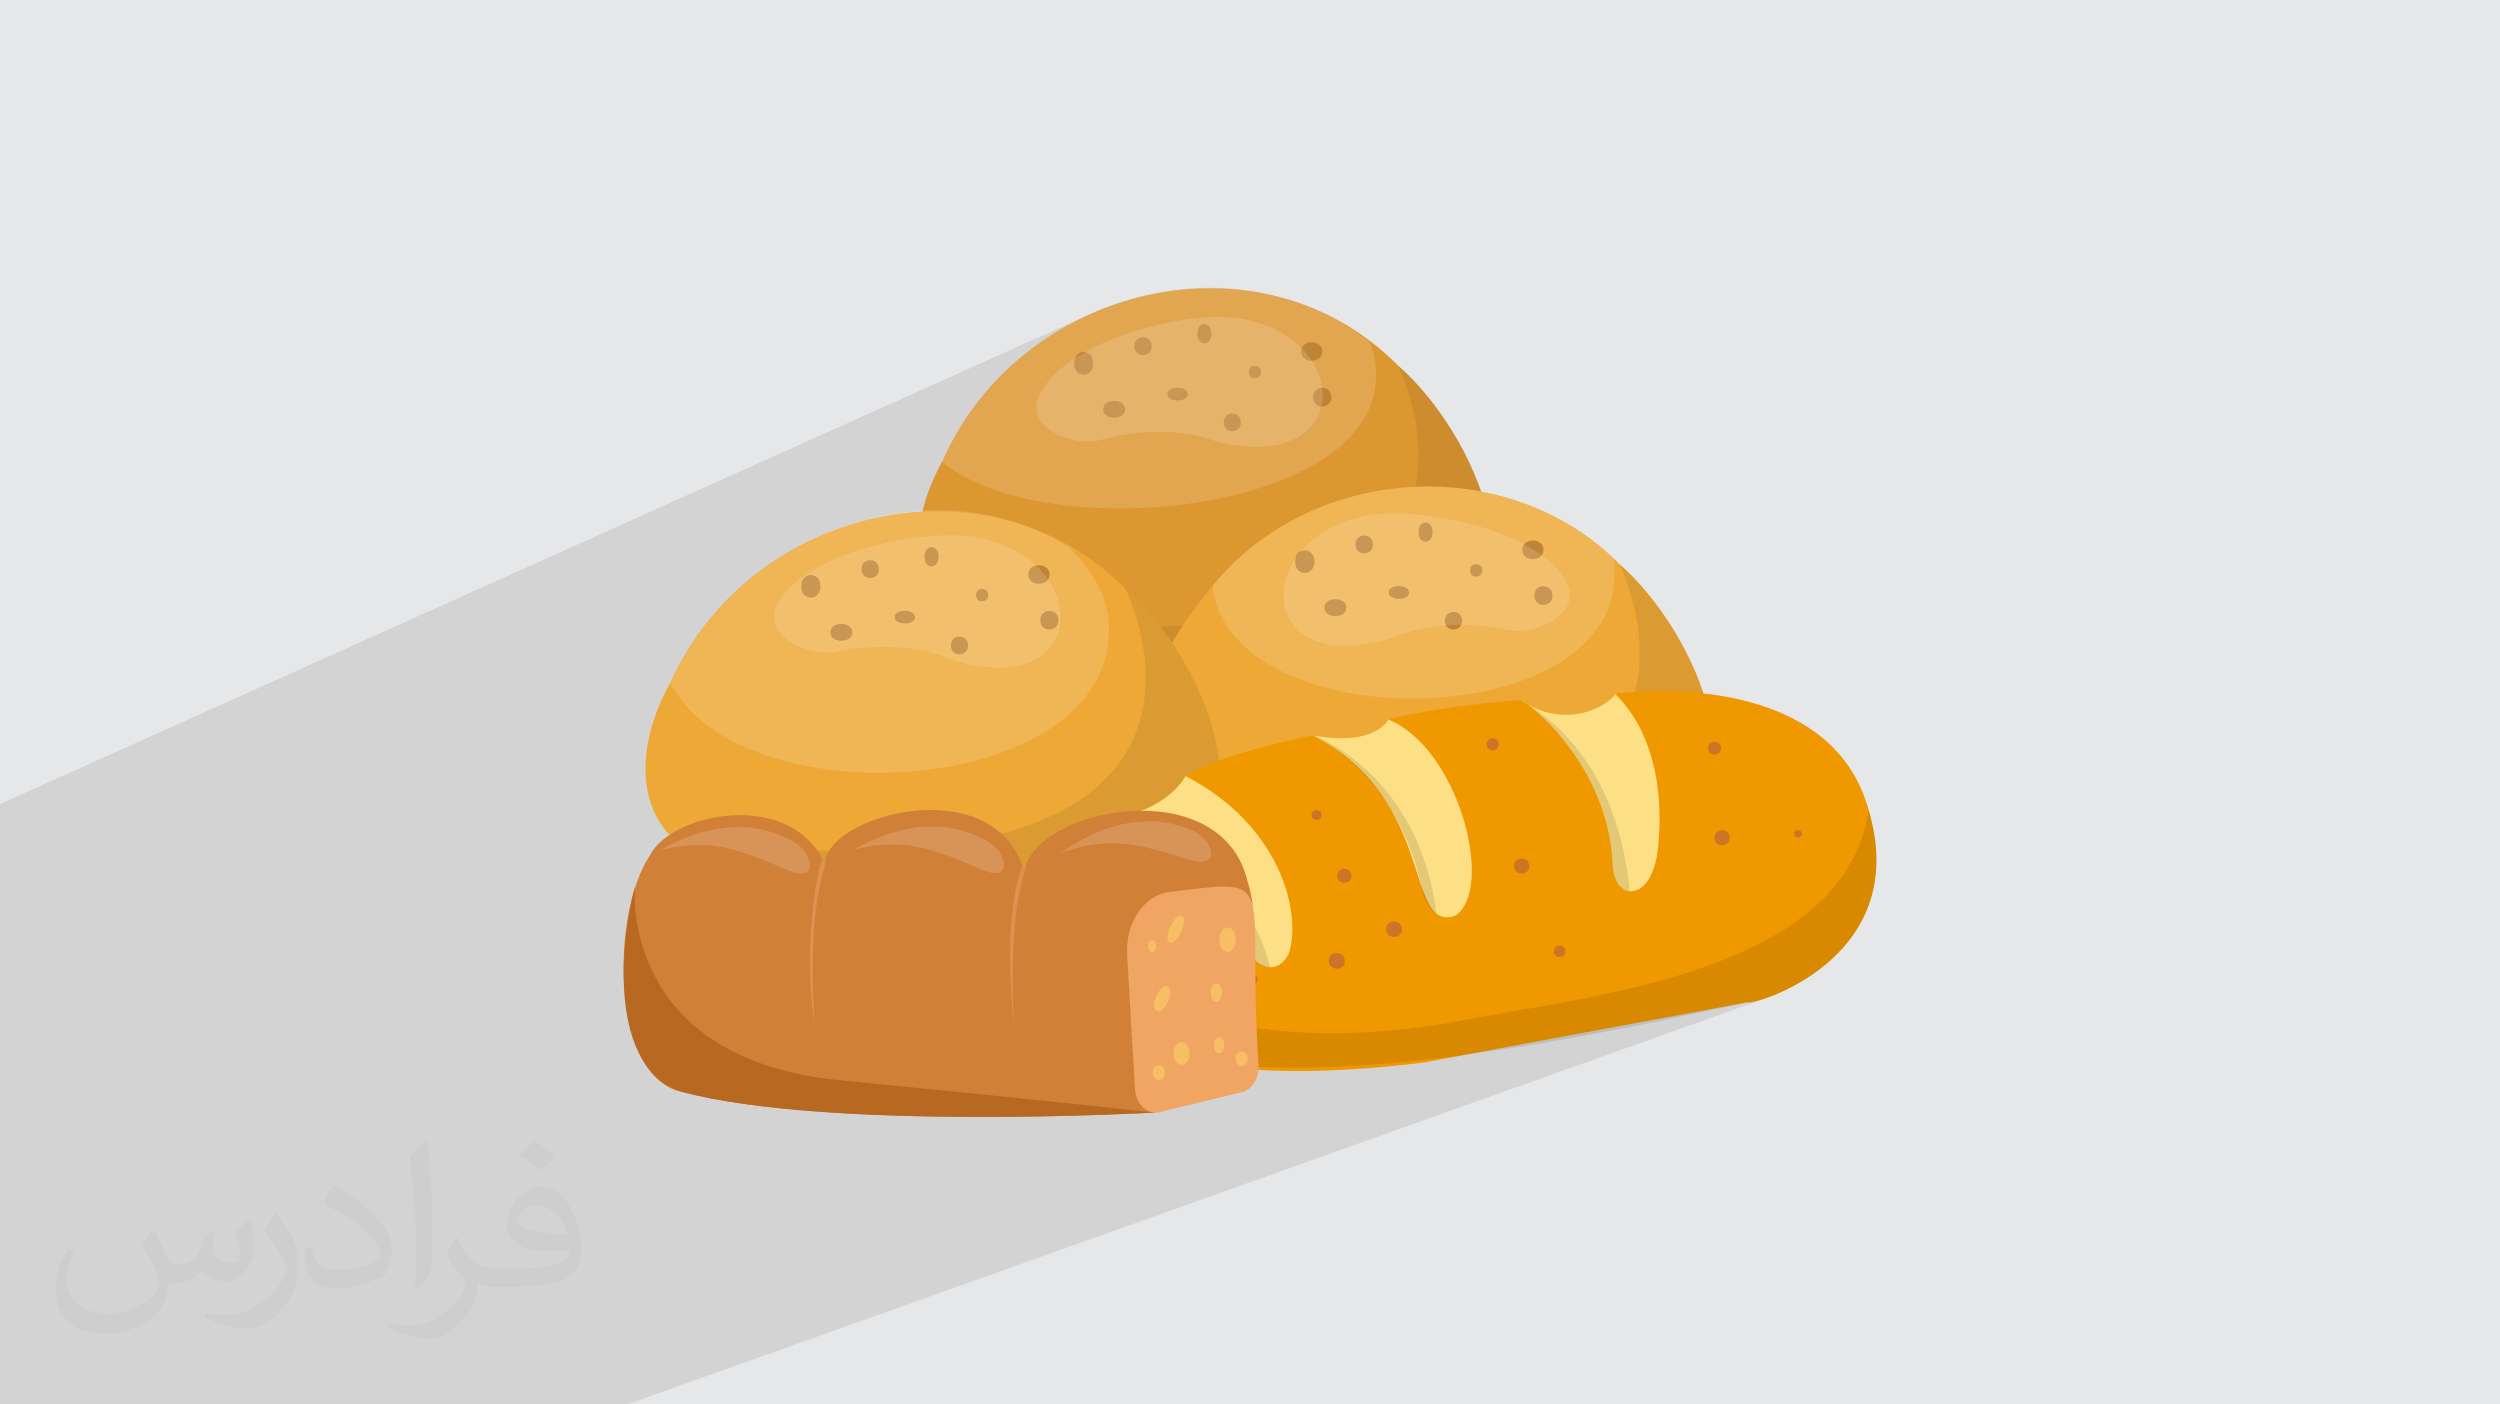 <?xml version="1.0" encoding="UTF-8"?>
<!DOCTYPE svg PUBLIC "-//W3C//DTD SVG 1.1//EN" "http://www.w3.org/Graphics/SVG/1.1/DTD/svg11.dtd">
<!-- Creator: CorelDRAW 2020 (64-Bit) -->
<svg xmlns="http://www.w3.org/2000/svg" xml:space="preserve" width="94.192mm" height="52.917mm" version="1.1" style="shape-rendering:geometricPrecision; text-rendering:geometricPrecision; image-rendering:optimizeQuality; fill-rule:evenodd; clip-rule:evenodd"
viewBox="0 0 9404.92 5283.66"
 xmlns:xlink="http://www.w3.org/1999/xlink"
 xmlns:xodm="http://www.corel.com/coreldraw/odm/2003">
 <defs>
  <style type="text/css">
   <![CDATA[
    .fil0 {fill:#E6E7E8}
    .fil4 {fill:#B56E13;fill-rule:nonzero}
    .fil16 {fill:#B76922;fill-rule:nonzero}
    .fil10 {fill:#CC7526;fill-rule:nonzero}
    .fil12 {fill:#D18038;fill-rule:nonzero}
    .fil3 {fill:#DD9731;fill-rule:nonzero}
    .fil13 {fill:#E2904F;fill-rule:nonzero}
    .fil6 {fill:#EDA836;fill-rule:nonzero}
    .fil8 {fill:#F09800;fill-rule:nonzero}
    .fil14 {fill:#F0A563;fill-rule:nonzero}
    .fil15 {fill:#F6BF64;fill-rule:nonzero}
    .fil9 {fill:#FDDF85;fill-rule:nonzero}
    .fil2 {fill:#373435;fill-opacity:0.031}
    .fil5 {fill:black;fill-rule:nonzero;fill-opacity:0.078}
    .fil1 {fill:#2B2A29;fill-opacity:0.102}
    .fil11 {fill:black;fill-rule:nonzero;fill-opacity:0.102}
    .fil7 {fill:white;fill-rule:nonzero;fill-opacity:0.149}
   ]]>
  </style>
 </defs>
 <g id="Layer_x0020_1">
  <polygon class="fil0" points="-0,0 9404.92,0 9404.92,5283.66 -0,5283.66 "/>
  <polygon class="fil1" points="44.51,5283.66 7.85,5283.66 -0,5283.66 -0,5271.92 -0,5258.32 -0,5257.03 -0,5255.17 -0,5252.43 -0,5242.67 -0,5242.57 -0,5239.69 -0,5239.35 -0,5235.28 -0,5226.92 -0,5226.91 -0,5216.11 -0,5214.77 -0,5211.8 -0,5209.14 -0,5203.91 -0,5201.05 -0,5156.67 -0,5102.53 -0,5065.27 -0,5060.29 -0,5050.62 -0,5025.35 -0,5025.31 -0,5017.12 -0,5014.44 -0,5009.91 -0,5009.03 -0,5007.77 -0,4993.22 -0,4985.85 -0,4984.03 -0,4982.11 -0,4972.59 -0,4957.3 -0,4957.29 -0,4953.37 -0,4945.39 -0,4888.24 -0,4887.67 -0,4848.82 -0,4833.76 -0,4825.82 -0,4807.28 -0,4803.53 -0,4802.39 -0,4802.35 -0,4802.13 -0,4796.96 -0,4780.11 -0,4779.83 -0,4779.82 -0,4775.19 -0,4770.85 -0,4757.37 -0,4755.92 -0,4739.95 -0,4734.1 -0,4734.03 -0,4733.46 -0,4733.26 -0,4731.21 -0,4711.09 -0,4700.69 -0,4693.57 -0,4693.54 -0,4692.95 -0,4675.83 -0,4655.45 -0,4637.83 -0,4612.28 -0,4591.59 -0,4580.73 -0,4580.71 -0,4576.89 -0,4576.35 -0,4575.19 -0,4555.48 -0,4547.45 -0,4519.55 -0,4519.27 -0,4513.37 -0,4512.38 -0,4511.54 -0,4500.59 -0,4498.73 -0,4491.59 -0,4491.36 -0,4491.32 -0,4486.61 -0,4452.65 -0,4446.93 -0,4433.58 -0,4433.36 -0,4424.52 -0,4419.46 -0,4405.44 -0,4394.1 -0,4389.53 -0,4386.84 -0,4376.64 -0,4373.44 -0,4360.11 -0,4355.71 -0,4335.49 -0,4315.05 -0,4314.17 -0,4282.4 -0,4253.2 -0,4229.8 -0,4229.75 -0,4218.55 -0,4209.52 -0,4204.15 -0,4204.12 -0,4193.02 -0,4187.56 -0,4178.5 -0,4166.1 -0,4146.18 -0,4140.38 -0,4113.86 -0,4109.21 -0,4107.7 -0,4107.69 -0,4106.59 -0,4076.64 -0,4027.46 -0,3996.4 -0,3996.17 -0,3994.55 -0,3991.14 -0,3983.17 -0,3980.38 -0,3962.79 -0,3959 -0,3917.85 -0,3859.3 -0,3854.03 -0,3835.53 -0,3830 -0,3829.98 -0,3809.35 -0,3803.6 -0,3801.77 -0,3796.42 -0,3790.05 -0,3789.74 -0,3789.24 -0,3769.61 -0,3767.39 -0,3750.45 -0,3748.64 -0,3736.93 -0,3701.24 -0,3671.96 -0,3654.45 -0,3651.35 -0,3643.24 -0,3642.45 -0,3636.75 -0,3635.79 -0,3625.69 -0,3606.06 -0,3605.1 -0,3598.33 -0,3593.54 -0,3573.97 -0,3572.95 -0,3572.47 -0,3561.92 -0,3551.94 -0,3544.98 -0,3526.59 -0,3523.47 -0,3507.95 -0,3489.09 -0,3488.82 -0,3482.8 -0,3472.67 -0,3468.96 -0,3463.37 -0,3447.41 -0,3439.98 -0,3437.6 -0,3436.13 -0,3411.62 -0,3395.39 -0,3395.24 -0,3370.96 -0,3370.02 -0,3346.97 -0,3300.8 -0,3293.94 -0,3270.41 -0,3243.49 -0,3232.56 -0,3226.39 -0,3223.67 -0,3220.92 -0,3194.4 -0,3178.15 -0,3141.51 -0,3139.31 -0,3025.19 -0,3024.88 4088.38,1187.24 4142.59,1163.51 4197.81,1142.69 4253.92,1124.84 4310.75,1110.01 4368.18,1098.24 4426.04,1089.6 4484.19,1084.13 4542.48,1081.88 4600.77,1082.92 4658.92,1087.28 4716.75,1095.02 4774.15,1106.21 4830.95,1120.87 4887.01,1139.09 4942.19,1160.88 4996.33,1186.32 5049.28,1215.46 5100.91,1248.35 5151.06,1285.03 5154.07,1292.26 5156.89,1299.53 5159.53,1306.84 5161.98,1314.18 5164.23,1321.56 5166.31,1328.98 5168.2,1336.43 5169.88,1343.91 5171.38,1351.42 5172.68,1358.97 5173.79,1366.55 5174.69,1374.16 5175.39,1381.8 5175.9,1389.48 5176.21,1397.16 5176.31,1404.89 5175.99,1411.6 5259.72,1375.52 5261.99,1380.23 5267.15,1391.52 5274.52,1408.91 5283.49,1431.87 5293.39,1459.93 5303.58,1492.56 5313.42,1529.28 5322.25,1569.6 5329.45,1613.01 5334.35,1659 5336.33,1707.09 5334.73,1756.77 5328.91,1807.54 5318.22,1858.91 5302.01,1910.37 5279.66,1961.43 5251.51,2009.84 5353.17,1967.68 5362.9,1965.41 5372.64,1967.68 5381.09,1974.49 5387.03,1985.84 5389.17,2001.74 5387.03,2017.64 5381.09,2028.99 5372.64,2035.8 5139.2,2132.14 5115.75,2151.65 5052.93,2193.21 4980.09,2231.36 4835.96,2290.72 4841.06,2307.12 4848.15,2322.07 5008.24,2256.29 5023.55,2254.32 5038.87,2256.29 5052.19,2262.23 5061.52,2272.11 5063.73,2281.33 5235.7,2210.87 5248.06,2206.4 5262.29,2204.9 5276.52,2206.4 5288.88,2210.87 5297.53,2218.34 5298.39,2221.28 5752.03,2035.86 5766.78,2033.69 5781.54,2035.86 5794.37,2042.38 5803.35,2053.23 5806.57,2068.43 5803.34,2083.63 5794.36,2094.48 5781.53,2101 4991.48,2422.35 5016.32,2426.77 5053.07,2429.35 5093.18,2428.35 5136.66,2423.49 5182.83,2414.64 5456.03,2304.02 5467.99,2301.95 5479.95,2304.02 5490.36,2310.25 5497.65,2320.63 5498.7,2326.44 5793.54,2207.35 5806.2,2205.14 5818.85,2207.35 5829.86,2213.94 5837.14,2224.31 6091.79,2121.69 6094.06,2126.4 6099.22,2137.69 6106.6,2155.08 6115.56,2178.04 6125.46,2206.1 6135.65,2238.73 6145.49,2275.46 6154.32,2315.77 6161.52,2359.18 6166.43,2405.17 6168.41,2453.26 6166.8,2502.94 6160.98,2553.71 6150.29,2605.08 6134.09,2656.54 6127.84,2670.81 6139.78,2687.87 6152.93,2708.76 6164.98,2730.04 6175.96,2751.64 6185.93,2773.52 6194.93,2795.61 6203,2817.83 6210.18,2840.15 6216.52,2862.48 6220.06,2876.72 6440.86,2792.23 6449.92,2790.73 6458.96,2792.23 6466.84,2796.75 6472.36,2804.26 6474.35,2814.79 6472.36,2825.31 6466.84,2832.83 6458.96,2837.34 6230.12,2924.62 6230.93,2928.98 6234.33,2950.77 6237.12,2972.27 6239.32,2993.43 6240.99,3014.16 6242.17,3034.42 6242.9,3054.15 6243.23,3073.27 6243.19,3091.72 6242.84,3109.45 6242.21,3126.41 6241.35,3142.5 6240.3,3157.69 6239.11,3171.91 6237.83,3185.08 6236.49,3197.17 6235.13,3208.08 6234.57,3212.22 6468.01,3124.89 6478.67,3123.12 6489.33,3124.89 6498.6,3130.2 6505.1,3139.06 6507.44,3151.45 6505.1,3163.84 6498.6,3172.7 6489.33,3178.01 6216.4,3279.68 6214.33,3284.76 6209.1,3295.8 6203.25,3306.35 6196.76,3316.26 6189.6,3325.34 6181.75,3333.43 6173.21,3340.37 6169.56,3342.58 6759.11,3123.62 6764.43,3122.73 6769.76,3123.62 6774.39,3126.28 6777.65,3130.7 6778.82,3136.9 6778.16,3140.38 7029.69,3047.11 7018.93,3103.49 7003.18,3156.84 6982.69,3207.25 6957.71,3254.83 6928.51,3299.67 6895.34,3341.87 6858.49,3381.54 6818.18,3418.76 6774.7,3453.65 6728.29,3486.3 6679.24,3516.82 6627.78,3545.28 6574.18,3571.82 6518.7,3596.52 6461.6,3619.47 6403.15,3640.79 5491.35,3970.62 5518.44,3966.99 6574.48,3770.59 6576.78,3771.56 6582.41,3771.4 6591.13,3770.07 6602.67,3767.54 6616.78,3763.75 6633.2,3758.68 6651.67,3752.28 6649.68,3752.99 6651.67,3752.3 2358.61,5283.66 2358.57,5283.66 2335.45,5283.66 1861.48,5283.66 1805.27,5283.66 1460.66,5283.66 1350.85,5283.66 1293.27,5283.66 1270.4,5283.66 1257.06,5283.66 1217.48,5283.66 1182.43,5283.66 1166.9,5283.66 1075.66,5283.66 1065.15,5283.66 1022.08,5283.66 1013.59,5283.66 1002.01,5283.66 998.13,5283.66 990.67,5283.66 971.86,5283.66 947.17,5283.66 943.19,5283.66 934.93,5283.66 928.94,5283.66 920.69,5283.66 870.69,5283.66 867.05,5283.66 837.32,5283.66 791.76,5283.66 788.15,5283.66 709.31,5283.66 697.13,5283.66 658.37,5283.66 609.49,5283.66 575.91,5283.66 566.87,5283.66 557.12,5283.66 548.77,5283.66 548.75,5283.66 548.56,5283.66 519.42,5283.66 508.97,5283.66 507.53,5283.66 501.18,5283.66 483.32,5283.66 481.81,5283.66 436.73,5283.66 436.43,5283.66 431.85,5283.66 428.53,5283.66 420.35,5283.66 416.47,5283.66 390.07,5283.66 386.89,5283.66 378.04,5283.66 362.34,5283.66 292.77,5283.66 234.46,5283.66 144.26,5283.66 126.39,5283.66 61.53,5283.66 "/>
  <path class="fil2" d="M578.49 4627.69c17.95,27.21 29.6,53.36 40.96,82.43 8.45,16.91 12.93,48.09 52.57,48.09 11.61,0 28.28,-3.42 43.06,-11.61 16.63,-8.73 29.32,-21.94 35.94,-42l15.85 -53.36 38.57 -19.02 2.64 2.64c-5.27,20.09 -6.59,39.36 -6.59,54.43 0,44.63 38.57,61.56 69.22,61.56 17.95,0 34.09,-8.73 34.09,-25.11 0,-21.13 -8.98,-57.06 -20.62,-89.29 17.95,-17.95 35.94,-35.94 56.53,-50.47l3.17 1.6c8.98,38.04 14,75.56 14,100.66 0,24.57 -10.83,51.79 -19.81,69.49 -18.49,34.87 -51.25,62.62 -90.87,62.62 -30.1,0 -63.65,-15.07 -86.66,-43.06l-1.32 0c-21.66,26.96 -55.22,51.25 -108.86,51.25l-16.63 0c-2.64,35.41 -10.29,60.49 -21.94,82.95 -31.95,62.34 -126.81,106.47 -216.1,106.47 -124.17,0 -186.51,-71.59 -186.51,-166.96 0,-58.91 19.27,-113.6 48.88,-152.42l24.29 10.04c-18.49,35.41 -30.91,68.68 -30.91,101.45 0,89.29 72.66,131.83 156.4,131.83 77.68,0 173.83,-49.41 191.28,-106.72 -6.59,-62.62 -30.1,-91.93 -66.04,-148.99 10.83,-19.02 24.83,-38.04 42.28,-58.38l3.17 0 0 0 0 0 -0.02 -0.09zm1432.13 -336.04c26.15,16.39 51.79,35.66 76.87,57.85 -14,19.81 -31.45,37.79 -53.11,53.64 -25.11,-20.34 -50.19,-37.79 -75.84,-56.27 17.42,-19.55 34.62,-38.29 52.04,-55.22l0 0 0 0 0 0 0 0 0 0 0.03 0zm13.47 244.11c-42.28,0 -76.87,27.75 -76.87,48.34 0,44.13 84.53,57.85 185.72,57.31 -12.68,-51.79 -57.06,-105.68 -108.86,-105.68l0.01 0.03zm-94.86 236.19c54.96,0 103.04,-1.6 139.74,-10.83 40.96,-10.29 75.56,-30.91 75.56,-45.17 0,-3.7 0,-8.19 -1.32,-11.89 -22.98,2.11 -49.41,2.11 -72.38,2.11 -74.49,0 -131.55,-16.91 -154.02,-58.66 -5.55,-11.61 -9.51,-24.57 -9.51,-39.36 0,-40.43 17.42,-79.79 48.09,-107 25.61,-22.45 53.89,-36.44 82.67,-36.44 52.04,0 93.51,41.75 122.57,107.54 15.85,35.94 26.68,77.4 26.68,129.72 0,34.87 -9.51,64.19 -31.17,85.85 -40.43,39.11 -114.92,53.89 -229.04,53.89l-51.79 0 0 0 -13.47 0c-28.28,0 -48.62,-5.02 -64.72,-17.42l-2.64 0c0.79,6.59 1.32,12.93 1.32,19.02 0,25.61 -8.45,58.38 -25.61,84.53 -50.72,75.3 -105.68,108.04 -153.24,108.04 -48.09,0 -107,-18.49 -160.11,-42.54l9.51 -18.49c17.17,7.13 40.96,11.89 73.7,11.89 85.85,0 198.66,-82.43 212.66,-163 -3.17,-6.59 -8.98,-15.32 -17.17,-24.57 -25.11,-29.85 -40.96,-54.68 -55.75,-80.83 12.68,-25.11 24.29,-45.17 35.13,-63.4l4.49 -0.53c36.72,74.77 69.99,117.55 144.23,117.55l11.61 0 0 0 53.89 0 0 0 0 0 0 0 0 0 0 0 0.09 0.01zm-371.98 79c6.34,-34.34 6.87,-72.91 6.87,-108.86l0 -53.36c0,-99.6 -12.68,-244.36 -22.98,-338.68 17.95,-19.27 43.06,-42 62.87,-57.31l5.81 1.6c13.47,118.62 16.63,256 16.63,383.06 0,33.3 -1.32,65.79 -4.49,89.55 -1.85,30.1 -19.27,52.83 -56.53,87.7l-8.19 -3.7zm-382.8 -157.19c1.85,46.77 24.83,83.49 105.15,83.49 49.93,0 92.19,-12.93 138.96,-35.13 8.45,-3.7 12.93,-8.73 12.93,-12.93 0,-29.32 -22.45,-68.15 -60.23,-103.55 -36.72,-33.3 -85.34,-62.62 -130.76,-82.18 -15.6,-6.59 -20.62,-13.47 -20.62,-20.09 0,-13.47 17.95,-41.75 32.77,-62.09l5.02 -0.53c52.04,27.21 110.17,67.64 153.24,112.53 39.11,41.47 63.4,83.49 63.4,129.19 0,33.81 -10.29,65.51 -26.96,95.11 -57.06,28.79 -117.83,50.72 -178.06,50.72 -73.17,0 -123.1,-34.34 -123.1,-114.92 0,-8.73 0,-22.19 3.17,-39.64l25.11 0 0 0 0 0 0 0 0 0 0 0 -0.02 0zm-132.37 -132.9l45.45 73.45c16.63,27.21 32.23,56.81 32.23,103.55l0 59.7c0,48.34 -30.91,100.13 -80.83,151.38 -39.11,34.62 -73.7,49.41 -105.68,49.41 -47.55,0 -101.98,-14.79 -164.85,-41.75l7.13 -18.49c19.81,5.27 42.79,9.77 71.06,9.77 90.36,-0.53 182.8,-66.57 225.08,-147.15 5.02,-9.26 6.87,-17.95 6.87,-24.04 0,-9.26 -5.02,-19.55 -8.98,-28.79 -22.98,-43.31 -48.62,-82.95 -76.87,-119.68 14.79,-23.25 29.6,-45.7 45.7,-67.9l3.7 0.53 0 0 0 0 0 0 0 0 0 0 -0.02 0.01z"/>
  <g id="_1501529533840">
   <path class="fil3" d="M5316.3 2433.62c-556.45,89.21 -1506.31,113.29 -1757.99,-117.27 -155.45,-153.82 -115.73,-398.05 -14.16,-579.3 297.85,-672.43 1202.2,-880.79 1715.51,-361.62 285.47,246.82 600.15,919.39 56.63,1058.2z"/>
   <path class="fil4" d="M4112.66 1366.71c0.65,56.67 -72.74,56.67 -72.08,0 -0.65,-56.67 72.74,-56.67 72.08,0z"/>
   <path class="fil4" d="M4232.77 1539.78c0.9,42.18 -83.48,42.18 -82.58,0 -0.89,-42.18 83.49,-42.18 82.58,0z"/>
   <path class="fil4" d="M4332.62 1302.02c0.62,44.8 -65.93,44.8 -65.31,-0.01 -0.62,-44.8 65.94,-44.8 65.31,0.01z"/>
   <path class="fil4" d="M4557.09 1255.57c0.47,48.44 -53.03,48.44 -52.55,0 -0.47,-48.44 53.03,-48.44 52.55,0z"/>
   <path class="fil4" d="M4468.5 1482.62c0.95,31.85 -77.53,31.85 -76.57,0 -0.95,-31.84 77.52,-31.84 76.57,0z"/>
   <path class="fil4" d="M4668.2 1588.99c0.61,44.29 -65.18,44.29 -64.57,0 -0.61,-44.29 65.19,-44.29 64.57,0z"/>
   <path class="fil4" d="M4744.03 1399.66c0.43,31.41 -46.24,31.41 -45.8,0 -0.43,-31.42 46.24,-31.42 45.8,0z"/>
   <path class="fil4" d="M4974.49 1322.26c0.82,46.32 -80.39,46.32 -79.57,0 -0.81,-46.32 80.39,-46.32 79.57,0z"/>
   <path class="fil4" d="M5008.29 1494.13c0.64,46.87 -68.99,46.87 -68.33,0 -0.65,-46.87 68.98,-46.87 68.33,0z"/>
   <path class="fil5" d="M5316.3 2433.62c-556.23,89.16 -1506.35,113.35 -1757.98,-117.3 2314.98,294.63 1708.11,-927.4 1701.39,-940.8 285.53,246.75 600.02,919.36 56.58,1058.1z"/>
   <path class="fil6" d="M6148.37 3179.81c-556.53,89.21 -1506.26,113.3 -1757.99,-117.27 -241.94,-251.11 -10.1,-643.91 170.15,-856.93 373.72,-461.63 1114.4,-506.35 1531.21,-83.99 285.46,246.82 600.15,919.4 56.62,1058.2z"/>
   <path class="fil4" d="M4944.73 2112.88c0.66,56.67 -72.73,56.67 -72.07,0 -0.66,-56.66 72.73,-56.67 72.07,0z"/>
   <path class="fil4" d="M5064.84 2285.95c0.91,42.18 -83.48,42.18 -82.57,0 -0.91,-42.17 83.48,-42.18 82.57,0z"/>
   <path class="fil4" d="M5164.7 2048.19c0.61,44.8 -65.94,44.8 -65.32,0 -0.62,-44.81 65.94,-44.81 65.32,0z"/>
   <path class="fil4" d="M5389.17 2001.74c0.48,48.44 -53.02,48.44 -52.54,0 -0.48,-48.44 53.02,-48.44 52.54,0z"/>
   <path class="fil4" d="M5300.59 2228.79c0.94,31.85 -77.53,31.85 -76.58,0 -0.95,-31.84 77.53,-31.84 76.58,0z"/>
   <path class="fil4" d="M5500.26 2335.16c0.63,44.29 -65.17,44.29 -64.55,0 -0.61,-44.29 65.18,-44.29 64.55,0z"/>
   <path class="fil4" d="M5576.1 2145.83c0.44,31.41 -46.23,31.41 -45.8,0 -0.43,-31.42 46.24,-31.42 45.8,0z"/>
   <path class="fil4" d="M5806.57 2068.43c0.81,46.32 -80.39,46.32 -79.58,-0.01 -0.81,-46.31 80.4,-46.31 79.58,0.01z"/>
   <path class="fil4" d="M5840.35 2240.3c0.66,46.87 -68.97,46.87 -68.31,0 -0.66,-46.87 68.97,-46.87 68.31,0z"/>
   <path class="fil5" d="M6148.38 3179.8c-556.23,89.15 -1506.35,113.34 -1757.98,-117.31 2314.98,294.63 1708.1,-927.4 1701.38,-940.8 285.52,246.77 600.02,919.36 56.59,1058.11z"/>
   <path class="fil7" d="M5176.31 1404.89c15.03,527.24 -1250.99,654.16 -1632.18,332.15 276.75,-618.09 1080.36,-863.77 1606.93,-452.01 16.51,38.45 25.25,78.59 25.25,119.86z"/>
   <path class="fil7" d="M6074.09 2159.66c1.67,606.54 -1443.31,626.3 -1513.56,45.95 366.07,-451.77 1088.74,-507 1507.73,-105.47 3.84,19.51 5.83,39.39 5.83,59.52z"/>
   <g>
    <path class="fil6" d="M4289.95 3272.71c-556.42,89.2 -1506.33,113.29 -1757.99,-117.27 -158.14,-156.34 -113.75,-404.16 -10.41,-586.86 301.35,-666.88 1198.92,-871.36 1711.77,-354.06 285.46,246.83 600.15,919.4 56.63,1058.2z"/>
    <path class="fil4" d="M3086.29 2205.8c0.67,56.67 -72.74,56.67 -72.06,-0.01 -0.67,-56.66 72.73,-56.66 72.06,0.01z"/>
    <path class="fil4" d="M3206.41 2378.86c0.9,42.18 -83.48,42.18 -82.57,0 -0.91,-42.17 83.48,-42.17 82.57,0z"/>
    <path class="fil4" d="M3306.25 2141.09c0.62,44.81 -65.94,44.81 -65.31,0 -0.63,-44.8 65.94,-44.8 65.31,0z"/>
    <path class="fil4" d="M3530.72 2094.67c0.48,48.44 -53.04,48.44 -52.56,-0.01 -0.47,-48.45 53.04,-48.45 52.56,0.01z"/>
    <path class="fil4" d="M3442.13 2321.71c0.95,31.84 -77.51,31.84 -76.56,-0.01 -0.95,-31.84 77.51,-31.84 76.56,0.01z"/>
    <path class="fil4" d="M3641.83 2428.08c0.61,44.29 -65.17,44.29 -64.56,0 -0.61,-44.29 65.18,-44.29 64.56,0z"/>
    <path class="fil4" d="M3717.65 2238.74c0.44,31.42 -46.23,31.42 -45.79,0 -0.43,-31.41 46.23,-31.41 45.79,0z"/>
    <path class="fil4" d="M3948.13 2161.34c0.81,46.32 -80.39,46.32 -79.58,0 -0.81,-46.32 80.4,-46.32 79.58,0z"/>
    <path class="fil4" d="M3981.91 2333.22c0.64,46.86 -68.97,46.87 -68.32,-0.01 -0.65,-46.86 68.98,-46.86 68.32,0.01z"/>
    <path class="fil5" d="M4289.95 3272.71c-556.24,89.15 -1506.35,113.35 -1757.99,-117.3 2314.99,294.63 1708.11,-927.41 1701.39,-940.81 285.52,246.76 600.02,919.37 56.59,1058.11z"/>
    <path class="fil7" d="M4172.07 2369.32c0.8,634.88 -1388.49,716.15 -1650.55,199.25 261.54,-565.29 968.79,-830.06 1494.65,-514.63 98.22,89.17 155.9,197.95 155.9,315.38z"/>
    <path class="fil7" d="M2918.3 2286.26c-40.89,116.15 138.58,191.84 240.68,163.21 87.08,-17.05 265.2,-37.54 425.8,34.04 554.46,166.56 525.1,-456.2 2.25,-469.81 -226.3,-2.35 -587.09,89.45 -668.72,272.56z"/>
   </g>
   <path class="fil7" d="M3903.36 1502.34c-34.92,118.31 148.14,183.67 248.62,149.28 86.09,-21.99 262.91,-52.59 426.92,9.76 562.13,134.78 501.12,-485.41 -21.68,-469.26 -226.08,10.54 -581.67,122.73 -653.87,310.22z"/>
   <path class="fil7" d="M5900.28 2203.92c40.9,116.15 -138.57,191.82 -240.67,163.2 -87.09,-17.05 -265.21,-37.54 -425.81,34.04 -554.46,166.56 -525.1,-456.2 -2.24,-469.81 226.3,-2.34 587.08,89.45 668.71,272.57z"/>
   <g>
    <path class="fil8" d="M6574.48 3770.59l-1218.58 226.64c-1425.01,176.47 -1505.92,-420.2 -1395.44,-729.23 138.32,-287.18 370.76,-128.85 499.51,-348.31 17.26,-11.3 38.47,-22.33 62.28,-32.95l0 -0.03c111.69,-49.84 280.17,-90.87 364.34,-109.62 31.91,-7.1 51.7,-11.02 51.7,-11.02 237.28,44.15 284.72,-59.57 284.72,-59.57 195.52,-51.86 495.4,-72.96 495.4,-72.96 240.81,139.56 358.82,-23.17 356.85,-24.02 0,0 495.9,-70.22 781.73,167 77.96,64.72 140.4,152.38 172.7,270.6 169.61,569.63 -449.33,739.81 -455.21,723.48z"/>
    <path class="fil9" d="M4847.97 3589.05c-56.98,103.72 -152.11,24.2 -172.03,-48.01 -105.12,-279.52 -530.61,-463.38 -531.04,-458.06 244.85,-21.14 315.07,-163.29 315.07,-163.29 355.07,182.73 439.69,513.43 387.99,669.36z"/>
    <path class="fil9" d="M5476.1 3444.06c-195.39,69.86 -67.54,-436.75 -537.76,-677.95 -0.04,-0.04 -0.04,-0.04 -0.04,-0.04 237.28,44.15 284.72,-59.57 284.72,-59.57 267.38,111.13 400.04,637.04 253.08,737.56z"/>
    <path class="fil9" d="M6233.81 3217.79c-9.01,53.8 -38.41,137.25 -102.24,135.38 -53.36,-6.34 -62.82,-72.58 -64.49,-95.37 -13.04,-375.13 -315.56,-617.94 -345.33,-622.32 209.29,131.43 363.83,-19.51 353.5,-25.97 199.02,195.73 172.32,511.54 158.55,608.28z"/>
    <path class="fil10" d="M5059.32 3614.78c0.57,39.55 -60.85,39.55 -60.27,-0.01 -0.57,-39.56 60.84,-39.56 60.27,0.01z"/>
    <path class="fil10" d="M5273.96 3495.77c0.56,38.84 -59.72,38.84 -59.15,0 -0.56,-38.84 59.72,-38.84 59.15,0z"/>
    <path class="fil10" d="M5083.83 3294.89c0.51,34.89 -53.66,34.89 -53.15,0 -0.5,-34.9 53.66,-34.9 53.15,0z"/>
    <path class="fil10" d="M4971.52 3066.17c0.36,24.71 -38,24.71 -37.64,0 -0.35,-24.72 38.01,-24.72 37.64,0z"/>
    <path class="fil10" d="M5638.47 2800.26c0.43,30.05 -46.23,30.05 -45.8,0 -0.43,-30.05 46.23,-30.05 45.8,0z"/>
    <path class="fil10" d="M5752.91 3257.92c0.54,37.59 -57.81,37.59 -57.26,0 -0.54,-37.59 57.81,-37.59 57.26,0z"/>
    <path class="fil10" d="M5888.78 3579c0.41,28.66 -44.08,28.66 -43.66,0 -0.42,-28.67 44.07,-28.67 43.66,0z"/>
    <path class="fil10" d="M6474.35 2814.79c0.47,32.08 -49.35,32.08 -48.88,0 -0.47,-32.08 49.35,-32.08 48.88,0z"/>
    <path class="fil10" d="M6507.44 3151.45c0.55,37.77 -58.09,37.77 -57.54,0 -0.54,-37.77 58.09,-37.77 57.54,0z"/>
    <path class="fil10" d="M6778.82 3136.9c0.27,18.88 -29.05,18.88 -28.78,0 -0.26,-18.89 29.05,-18.89 28.78,0z"/>
    <path class="fil11" d="M6574.48 3770.59c-912.93,198.87 -2599.38,548 -2648.76,-274.75l0.04 -0.06c0,0 441.61,551.22 1569.95,344.6 461.61,-92.54 1446.9,-175.26 1533.98,-793.27 169.65,569.75 -449.36,739.72 -455.21,723.48z"/>
    <path class="fil11" d="M4777.61 3638.71c-58.11,1.01 -90.63,-68.65 -101.68,-97.67 -105.13,-279.46 -530.47,-463.34 -530.92,-458.02 8.01,1.43 522.09,97.05 632.59,555.69z"/>
    <path class="fil11" d="M5404.27 3438.91c-39.58,-24.99 -52.17,-83.19 -52.17,-83.19 -86.74,-438.9 -402.69,-584.64 -413.51,-589.54 12.07,4.24 398.57,144.55 465.68,672.73z"/>
    <path class="fil11" d="M6131.57 3353.15c-53.35,-6.33 -62.81,-72.57 -64.48,-95.36 -13.46,-376.04 -315.27,-617.62 -346.01,-622.72 96.35,55.6 360.47,225.52 410.49,718.08l0 -0.01z"/>
   </g>
   <g>
    <path class="fil10" d="M4469.63 3526.92c0.3,26.03 -32.32,26.03 -32.01,0 -0.31,-26.03 32.31,-26.03 32.01,0z"/>
    <path class="fil10" d="M4627.96 3451.71c0.3,25.5 -31.66,25.5 -31.36,0 -0.29,-25.5 31.66,-25.5 31.36,0z"/>
    <path class="fil10" d="M4731.19 3684.59c0.23,19.48 -24.18,19.48 -23.95,0 -0.22,-19.48 24.18,-19.48 23.95,0z"/>
    <path class="fil12" d="M4711.55 3401.82l-29.11 629.02 -339.68 154.66c0,0 -1220.5,69.23 -1775.46,-77.3 -272.03,-52.17 -268.96,-673.5 -122.99,-888.92 75.23,-158.93 533.82,-258.27 660.86,35.63 -15.71,-182.84 637.28,-369 749.09,25.57 26.86,-238.12 741.17,-384.38 839.22,36.18l0.03 0c15.59,49.13 18.04,85.18 18.04,85.18z"/>
    <path class="fil13" d="M3104.28 3251.93c-60.98,199.75 -48.02,466.9 -39.67,607 -51.51,-339.27 24.56,-647.79 32.14,-627.47 2.81,6.56 5.33,13.35 7.53,20.47z"/>
    <path class="fil13" d="M3112.25 3229.3c-1.44,3.79 -2.87,7.64 -4.24,11.55 0.93,-3.35 2.11,-7.24 3.63,-11.55l0.61 0z"/>
    <path class="fil13" d="M3854.19 3279.86c-67.24,216.25 -38.35,587.65 -37.39,599.8 -49.96,-432.71 22.32,-606.28 32.1,-627.38 2.3,8.79 4.08,17.99 5.29,27.58z"/>
    <path class="fil13" d="M3858.24 3267.36c-0.96,2.79 -1.88,5.59 -2.78,8.43 0.64,-2.16 1.53,-5 2.78,-8.43z"/>
    <path class="fil14" d="M4734.83 4009.1c1.65,48.05 -25,90.33 -62.64,99.45l-299.85 72.66c-47.99,18.3 -99.29,-21.4 -102.69,-85.58 0,0.01 -29.41,-504.07 -29.41,-504.07 -7.05,-120.99 65.14,-226.48 161.63,-236.07 423.91,-52.64 285.74,-51.87 332.96,653.61z"/>
    <path class="fil15" d="M4648.41 3535.22c-0.24,61.38 -60.99,61.38 -61.22,-0.01 0.24,-61.38 60.99,-61.38 61.22,0.01z"/>
    <path class="fil15" d="M4596.83 3734.54c0.38,47.06 -42.34,47.06 -41.95,0 -0.38,-47.06 42.33,-47.06 41.95,0z"/>
    <path class="fil15" d="M4391.9 3773.06c-30.69,59.31 -69.47,27.98 -39.07,-31.56 30.68,-59.31 69.46,-27.98 39.07,31.56z"/>
    <path class="fil15" d="M4475.81 3963.18c-0.23,56.47 -61.01,56.46 -61.22,-0.01 0.21,-56.48 61,-56.48 61.22,0.01z"/>
    <path class="fil15" d="M4382.28 4035.12c0.44,37.34 -46.35,37.34 -45.91,0 -0.43,-37.33 46.35,-37.33 45.91,0z"/>
    <path class="fil15" d="M4605.06 3932c0.34,40.47 -38.61,40.47 -38.26,0 -0.35,-40.48 38.61,-40.48 38.26,0z"/>
    <path class="fil15" d="M4693.47 3982.36c0.43,36.64 -45.49,36.64 -45.06,-0.01 -0.43,-36.64 45.49,-36.64 45.06,0.01z"/>
    <path class="fil15" d="M4440.97 3509.68c-33.54,64.98 -69.09,36.28 -35.75,-28.87 33.54,-64.98 69.09,-36.28 35.75,28.87z"/>
    <path class="fil15" d="M4349.12 3558.66c0.27,30.44 -30.02,30.44 -29.75,0 -0.27,-30.43 30.03,-30.43 29.75,0z"/>
    <path class="fil16" d="M4342.77 4185.49c0,0 -1220.5,69.23 -1775.46,-77.3 -260.47,-78.71 -247.54,-506.5 -178.4,-774.68 -1.09,11.7 -57.45,649.09 771.52,730.38 836.67,82.07 1182.34,121.6 1182.34,121.6z"/>
    <path class="fil7" d="M2480.82 3199.46c135.46,-78.79 294.33,-117.43 440.35,-62.41 37.48,14.36 87.76,34.45 112.43,75.44 12.14,20.18 24.01,60.84 -1.75,71.18 -25.39,10.2 -58.99,-6 -82.67,-16 -156.68,-66.08 -276.3,-119.38 -468.36,-68.22z"/>
    <path class="fil7" d="M3210.36 3197.33c135.47,-78.79 294.33,-117.45 440.35,-62.41 37.49,14.36 87.75,34.45 112.42,75.44 12.15,20.17 24.02,60.83 -1.74,71.18 -25.39,10.2 -58.99,-6.01 -82.68,-16 -156.68,-66.09 -276.29,-119.38 -468.35,-68.22z"/>
    <path class="fil7" d="M3987.65 3210.5c129.78,-92.62 285.54,-147.69 434.69,-108.05 38.32,10.4 89.73,25.19 117.04,63.46 13.44,18.85 27.97,58.13 2.99,71.12 -24.63,12.81 -59.19,0.15 -83.45,-7.33 -160.52,-49.54 -283.26,-90.19 -471.27,-19.21z"/>
   </g>
  </g>
 </g>
</svg>
